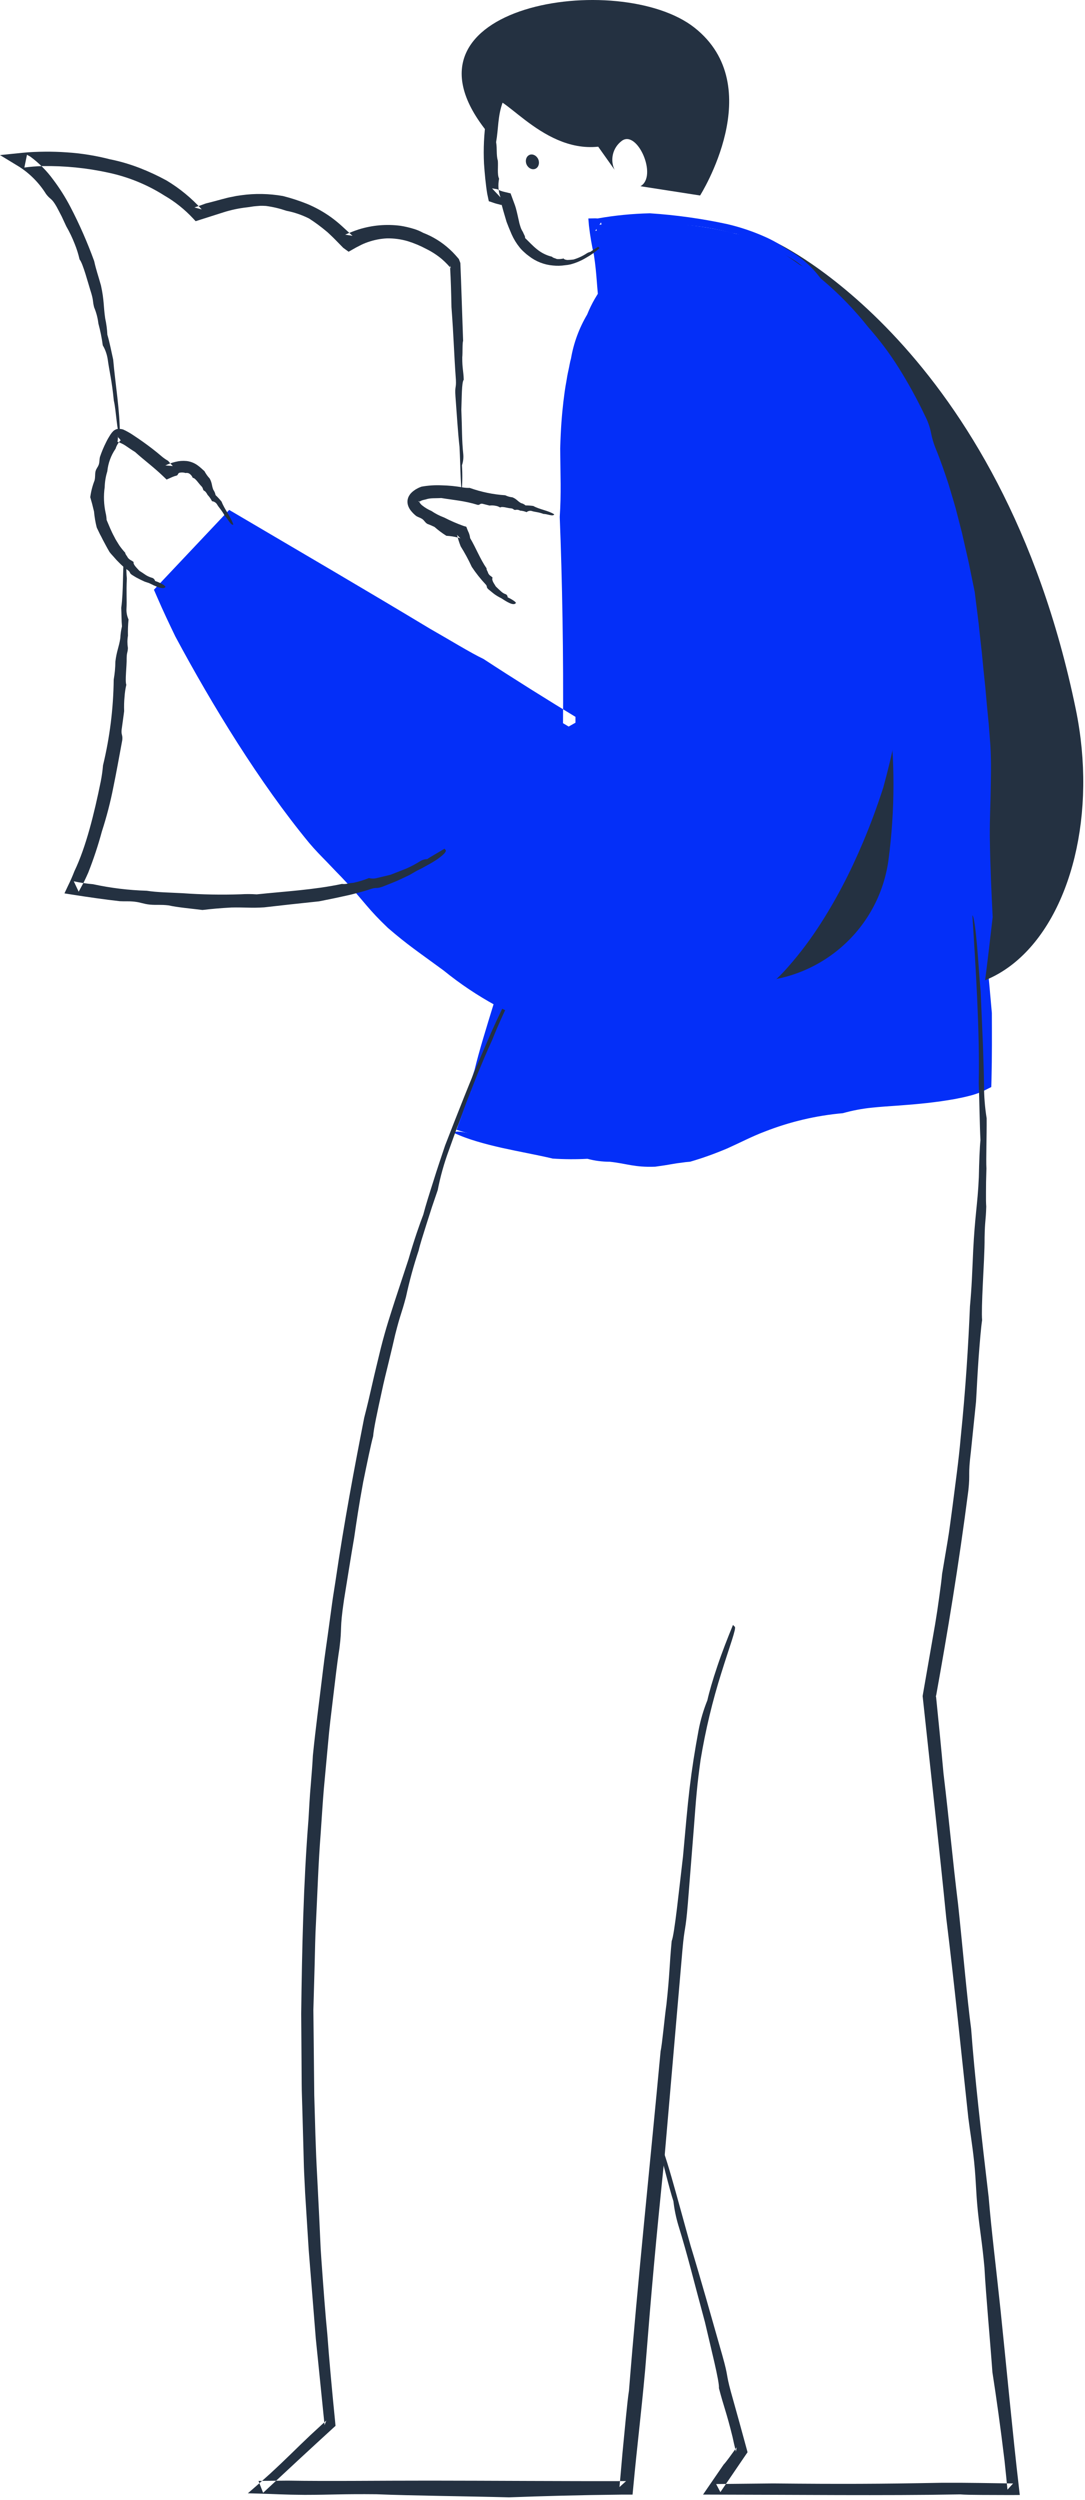 <?xml version="1.0" encoding="UTF-8" standalone="no"?>
<svg xmlns="http://www.w3.org/2000/svg" xmlns:xlink="http://www.w3.org/1999/xlink" xmlns:serif="http://www.serif.com/" width="100%" height="100%" viewBox="0 0 294 677" version="1.1" xml:space="preserve" style="fill-rule:evenodd;clip-rule:evenodd;stroke-linejoin:round;stroke-miterlimit:2;">
    <g transform="matrix(1,0,0,1,-483.248,-164.955)">
        <path d="M606.94,470.9C606.94,470.9 651.57,485.9 682.69,471.57C696.13,465.49 710.58,461.93 725.31,461.06C735.28,460.4 744.91,459.29 748.63,457.37C748.63,457.37 750.39,411.31 741.71,409.3C733.02,407.29 625.21,423.13 625.21,423.13L606.94,470.9Z" style="fill:rgb(4,47,248);fill-rule:nonzero;"></path>
    </g>
    <g transform="matrix(1,0,0,1,-483.248,-164.955)">
        <path d="M607.84,470.47C605.82,471.37 609.62,461.65 611.85,454.67C613.03,449.71 615.07,443.16 617.03,436.78C618.22,433 618.67,434.15 619.77,431.04C620.83,427.71 621.81,424.88 622.77,422.19L623.26,420.8L624.82,420.53C630.01,419.65 634.86,418.93 642.05,417.54C651.17,416.66 660.23,415.29 669.2,413.42C675.6,412.47 678.89,412.66 685.3,411.74C690.07,410.89 694.79,409.79 699.45,408.44C704.89,408.38 711.96,407.8 716.56,408.11C720.79,407.83 722.22,407.15 725.7,406.81C729.28,406.55 730.2,407.14 733.81,406.97C735.4,406.87 736.55,406.67 737.69,406.52C738.26,406.44 738.78,406.33 739.41,406.29L739.409,406.289C740.119,406.199 740.849,406.189 741.569,406.249L742.249,406.339C742.559,406.409 742.879,406.509 743.179,406.619C743.739,406.849 744.269,407.169 744.749,407.559C745.499,408.189 746.149,408.949 746.659,409.799C747.459,411.169 748.089,412.649 748.539,414.179C749.339,416.979 749.939,419.849 750.319,422.739C751.119,428.419 751.529,434.049 752.009,439.289C752.029,444.799 752.069,450.839 751.909,457.359L751.859,459.329L750.069,460.229C748.749,460.869 747.369,461.369 745.939,461.719C744.629,462.059 743.349,462.329 742.069,462.569C739.509,463.039 736.959,463.379 734.409,463.669C731.859,463.949 729.309,464.169 726.769,464.349C725.529,464.436 724.292,464.522 723.059,464.609C721.839,464.709 720.639,464.799 719.439,464.929C716.799,465.199 714.189,465.699 711.629,466.419L711.628,466.419C704.358,467.059 697.228,468.749 690.448,471.409C686.978,472.719 683.918,474.349 680.338,475.949C677.048,477.349 673.688,478.559 670.258,479.559C669.408,479.619 668.628,479.709 667.878,479.829C667.128,479.909 666.398,480.019 665.668,480.149C664.198,480.419 662.678,480.649 660.788,480.909C655.088,481.119 653.168,480.069 648.488,479.569C646.438,479.569 644.398,479.309 642.428,478.769C639.288,478.939 636.138,478.919 633.008,478.709C628.858,477.719 624.058,476.879 619.348,475.829C616.988,475.299 614.658,474.719 612.458,474.059C611.348,473.729 610.288,473.379 609.258,472.999C608.738,472.809 608.238,472.619 607.758,472.409C607.511,472.302 607.268,472.199 607.028,472.099L606.668,471.939L606.488,471.849L606.438,471.819C606.318,471.779 606.218,471.729 606.118,471.659C605.898,471.519 605.718,471.329 605.588,471.109C605.658,471.139 605.758,471.219 605.928,471.319L605.928,471.318C606.098,471.428 606.308,471.508 606.518,471.528C606.628,471.468 606.758,471.438 606.888,471.418C607.258,471.378 607.638,471.388 608.008,471.438C608.898,471.538 610.078,471.788 611.348,472.078L611.348,472.077C613.758,472.707 616.218,473.167 618.708,473.457C625.848,475.217 629.178,475.097 633.738,475.797C635.558,476.017 637.408,475.747 639.078,474.987C641.938,475.257 645.568,475.627 647.078,475.307C650.268,475.557 652.088,475.317 653.098,474.897C655.488,474.747 655.198,475.287 658.018,474.937C660.008,474.557 662.808,474.287 665.278,473.767C666.398,473.557 667.508,473.277 668.588,472.927L668.588,472.926C669.318,472.736 669.998,472.396 670.578,471.916C672.498,471.746 674.388,471.306 676.188,470.596L676.187,470.596C677.377,470.166 678.527,469.646 679.627,469.026C680.107,468.756 680.567,468.486 680.997,468.236C681.457,467.936 681.907,467.656 682.357,467.386C684.91,466.286 687.504,465.286 690.137,464.386C694.167,463.146 693.007,462.346 695.937,461.306C703.927,459.266 712.077,457.846 720.287,457.046C721.247,456.946 722.217,456.866 723.177,456.806C724.117,456.739 725.057,456.676 725.997,456.616L731.487,456.226C735.127,455.926 738.807,455.606 742.357,455.066C743.787,454.726 745.187,454.256 746.527,453.646L744.487,456.836C744.687,451.596 744.617,446.356 744.297,441.126C744.187,437.946 744.167,434.146 743.987,430.576C743.897,427.506 743.507,424.446 742.817,421.456C742.737,419.596 742.477,417.756 742.027,415.956C741.807,415.066 741.507,414.206 741.127,413.386C740.977,413.066 740.797,412.756 740.587,412.476C740.527,412.386 740.457,412.306 740.377,412.236C740.357,412.226 740.327,412.186 740.327,412.186L740.317,412.186L740.357,412.116C740.407,412.026 740.457,411.916 740.487,411.876L740.487,411.875C740.537,411.765 740.587,411.665 740.627,411.555C740.637,411.525 740.647,411.495 740.657,411.465C740.777,410.965 740.357,412.665 740.417,412.225C740.267,412.215 740.117,412.205 739.977,412.185C739.527,412.165 738.967,412.165 738.457,412.165C737.317,412.205 736.177,412.265 734.987,412.375C732.627,412.565 730.217,412.865 727.887,413.165C722.487,413.235 716.617,414.295 709.827,415.065C700.787,416.085 689.147,417.085 680.687,418.555C677.787,418.865 674.107,419.465 672.647,419.265C658.957,421.975 643.837,423.285 629.477,425.415C628.857,425.115 626.817,425.345 625.137,425.445L627.377,423.635L627.376,423.635C627.146,424.115 626.886,424.595 626.596,425.045C624.886,428.735 625.296,429.515 624.116,432.445C622.636,432.955 620.466,438.065 618.456,442.005C616.036,448.515 614.316,452.045 613.076,456.805C612.566,458.185 611.836,459.465 610.896,460.595C610.556,462.295 608.536,466.725 607.296,469.915L607.84,470.47Z" style="fill:rgb(4,47,248);"></path>
    </g>
    <g transform="matrix(1,0,0,1,-483.248,-164.955)">
        <path d="M682.35,605.5C682.85,605.84 680.92,610.9 678.75,617.88L678.749,617.88C676.299,625.61 674.409,633.51 673.089,641.51C672.709,644.27 672.319,647.23 672.039,650.32C671.739,653.4 671.519,656.65 671.259,659.98C670.729,666.62 670.179,673.57 669.639,680.39C668.979,688.44 668.769,686.24 668.169,693C666.379,713.6 665.379,725.25 663.339,748.87C660.909,772.53 659.829,784.54 658.069,806.7C656.879,819.74 655.959,826.52 654.779,839.18L654.649,840.52L651.729,840.52C639.669,840.65 630.059,840.93 621.189,841.26C609.769,840.95 594.799,840.82 585.229,840.42C576.279,840.32 573.129,840.58 565.789,840.59C560.119,840.55 557.689,840.36 553.629,840.25L550.409,840.16L552.784,838.1C553.794,837.21 554.944,836.2 556.344,834.94C561.204,830.47 563.414,828.14 567.354,824.42C568.744,823.14 570.154,821.84 571.664,820.45L571.194,821.7C570.684,816.66 570.154,811.46 569.624,806.19C569.351,803.55 569.081,800.897 568.814,798.23C568.601,795.557 568.387,792.88 568.174,790.2C567.744,784.84 567.314,779.5 566.894,774.24C566.564,768.97 566.234,763.8 565.924,758.8C565.837,756.973 565.747,755.12 565.654,753.24C565.564,751.35 565.544,749.44 565.484,747.5C565.374,743.62 565.264,739.64 565.154,735.57C565.104,733.53 565.004,731.48 564.994,729.4C564.981,727.32 564.967,725.227 564.954,723.12C564.921,718.9 564.891,714.623 564.864,710.29C565.074,692.99 565.464,674.99 566.834,657.7C567.014,654.8 567.164,651.44 567.454,648.33C567.714,645.21 567.934,642.34 568.024,640.4C568.774,632.89 569.834,625.07 570.784,617.12C571.254,613.14 571.884,609.16 572.414,605.16C572.687,603.16 572.961,601.16 573.234,599.16C573.504,597.16 573.844,595.18 574.144,593.2C576.464,577.33 579.364,562 581.934,548.89C582.784,545.6 583.444,542.77 584.104,539.83C584.764,536.88 585.524,533.84 586.424,530.08C587.844,524.46 589.104,520.79 590.204,517.32C591.344,513.85 592.414,510.6 593.944,505.97C595.464,500.7 597.034,496.26 597.944,493.89C598.614,491.29 599.624,488.15 600.664,484.88C601.674,481.6 602.834,478.22 603.854,475.16C607.064,466.91 610.754,457.36 614.824,448.08L614.823,448.08C618.533,439.31 622.813,430.79 627.643,422.58C627.793,423.03 625.613,427.08 623.203,432.05C620.783,437 618.083,442.82 616.663,446.47C615.023,450 613.783,453.12 612.613,455.87C611.513,458.65 610.553,461.1 609.663,463.38C607.973,467.97 606.503,471.88 604.863,476.5C603.573,480 602.563,483.6 601.853,487.26C601.353,488.72 600.823,490.27 600.293,491.83C599.783,493.4 599.283,494.97 598.813,496.46C597.873,499.43 597.033,502.06 596.683,503.63C595.313,507.73 594.173,511.92 593.263,516.15C591.933,521.16 591.843,520.44 590.343,526.35C589.863,528.48 589.253,531.02 588.603,533.7C587.953,536.37 587.243,539.18 586.683,541.86C585.513,547.21 584.483,551.96 584.363,553.88C583.723,556.23 582.713,561.16 581.653,566.34C580.493,572.62 579.833,577.15 579.223,581.34C578.253,586.94 577.383,592.58 576.463,598.2C575.203,606.76 576.013,605.11 575.223,611.36C574.513,615.84 574.063,620.25 573.523,624.56C573.003,628.87 572.473,633.09 572.123,637.26C571.736,641.427 571.356,645.53 570.983,649.57C570.653,653.62 570.413,657.63 570.133,661.61C569.513,669.56 569.273,677.41 568.883,685.3C568.653,689.24 568.613,693.2 568.503,697.18C568.39,701.16 568.276,705.18 568.163,709.24C568.253,718 568.333,725.28 568.403,732.37C568.623,739.45 568.743,746.35 569.193,754.34C569.363,757.73 569.543,761.47 569.743,765.32C569.823,767.24 569.923,769.2 570.013,771.16C570.083,773.11 570.193,775.07 570.343,777C570.893,784.71 571.433,792 571.943,797.07C572.443,803.98 573.203,812.21 574.083,821.02L574.163,821.9L573.523,822.48C567.373,828.1 560.893,834.11 554.543,840.03L553.293,836.81C555.963,836.78 558.623,836.76 561.253,836.73C572.743,836.93 585.363,836.72 599.883,836.73C616.153,836.74 636.303,836.91 652.893,836.86L651.113,838.47C651.403,835.14 651.663,832.14 651.913,829.31C652.523,823.17 653.203,815.3 653.683,812.33C656.013,782.91 659.413,751.01 662.253,720.38C662.663,718.75 663.333,711.17 663.823,707.85C664.783,699.01 664.583,697.6 665.253,690.6C666.023,688.78 667.223,676.86 668.313,667.75C669.003,660.2 669.483,654.46 670.113,649.16C670.753,643.87 671.503,639.07 672.553,633.44C673.083,630.69 673.873,628 674.923,625.41C675.373,623.35 676.353,619.92 677.623,616.18C678.883,612.43 680.463,608.38 681.863,605L682.35,605.5Z" style="fill:rgb(36,49,65);"></path>
    </g>
    <g transform="matrix(1,0,0,1,-483.248,-164.955)">
        <path d="M693.5,230.63C693.5,230.63 754.49,258.63 774.75,357.01C786.38,413.5 746.52,467.64 693.49,403.38" style="fill:rgb(36,49,65);fill-rule:nonzero;"></path>
    </g>
    <g transform="matrix(1,0,0,1,-483.248,-164.955)">
        <path d="M700.85,293.08C698.38,293.08 695.92,293.33 693.5,293.82L693.5,403.39C715.2,429.68 734.7,436.14 749.36,430.73C755.06,415.59 757.93,399.54 757.81,383.37C757.8,333.49 732.3,293.05 700.83,293.05L700.85,293.08Z" style="fill:rgb(36,49,65);fill-rule:nonzero;"></path>
    </g>
    <g transform="matrix(1,0,0,1,-483.248,-164.955)">
        <path d="M698.62,235.76C679.7,221.4 644.62,225.93 644.62,225.93L649.4,247.38L668.47,429.27C726.37,435.4 746.72,431.55 746.72,431.55C757.8,287.73 717.51,250.1 698.6,235.74L698.62,235.76Z" style="fill:rgb(4,47,248);fill-rule:nonzero;"></path>
    </g>
    <g transform="matrix(1,0,0,1,-483.248,-164.955)">
        <path d="M698.02,236.55C698.75,235.7 702.2,237.56 706.31,240.92C710.8,244.72 714.89,248.97 718.54,253.59C721.54,256.97 724.26,260.59 726.67,264.41C729.31,268.61 731.71,272.97 733.85,277.46C734.62,278.93 735.19,280.5 735.52,282.14L735.52,282.139C735.78,283.529 736.18,284.899 736.71,286.229C738.14,289.689 739.19,292.849 740.2,295.849C740.65,297.359 741.09,298.839 741.53,300.299C741.743,301.026 741.957,301.756 742.17,302.489C742.357,303.222 742.547,303.959 742.74,304.699C743.12,306.179 743.5,307.679 743.9,309.219C744.25,310.769 744.62,312.369 745,314.039C745.39,315.709 745.79,317.459 746.15,319.319C746.53,321.169 746.93,323.139 747.36,325.229C747.87,329.489 748.41,333.209 748.73,336.669C748.92,338.389 749.1,340.049 749.29,341.659C749.44,343.269 749.59,344.849 749.75,346.419C749.91,347.979 750.07,349.539 750.24,351.129C750.38,352.709 750.52,354.309 750.67,355.969C750.83,357.619 750.99,359.329 751.17,361.129C751.31,362.919 751.45,364.799 751.61,366.789C751.88,371.699 751.75,375.389 751.69,379.079C751.65,382.769 751.43,386.449 751.45,391.359C751.58,399.999 751.91,406.919 752.23,413.319C751.59,418.969 750.78,425.829 750.02,431.719L749.66,434.499L747.25,434.789C746.38,434.889 745.75,434.919 745.05,434.959C744.37,434.989 743.72,434.999 743.09,435.019C741.83,435.019 740.65,435.019 739.58,434.959C737.95,435.019 736.59,435.089 735.39,435.159C734.18,435.239 733.13,435.319 732.11,435.399C730.07,435.569 728.18,435.729 725.53,435.739C720.08,435.639 718.79,434.949 713.38,434.719C708.64,434.559 706.33,434.919 702.43,434.859C691.58,434.319 679.56,433.229 668.01,432.179L665.56,431.949L665.25,429.419C664.65,424.389 664.02,419.459 663.34,414.759C661.51,394.059 658.13,367.709 655.76,343.129C655.21,339.029 654.74,333.599 654.1,330.889C652.9,308.929 650.56,287.059 647.1,265.339C647.02,260.479 646.42,257.109 645.78,251.639C645.67,250.089 645.61,248.729 645.59,247.549L645.65,247.959C644.91,242.649 645.04,239.659 644.19,234.059C643.59,231.409 643.14,228.739 642.83,226.049L642.67,224.119L644.19,224.089L644.19,224.088C644.52,224.078 644.85,224.088 645.18,224.118L645.18,224.117C649.85,223.287 654.58,222.827 659.33,222.717L659.329,222.716C666.389,223.176 673.409,224.156 680.319,225.646C683.859,226.476 687.329,227.646 690.649,229.136L690.649,229.135C693.709,230.495 696.559,232.315 699.089,234.515C698.769,234.745 697.889,234.415 696.689,233.775C696.059,233.485 695.359,233.105 694.589,232.705C693.789,232.335 692.969,231.865 692.059,231.485C690.209,230.635 688.319,229.885 686.389,229.255C684.729,228.705 683.039,228.295 681.319,228.015C677.119,226.855 672.829,226.145 668.489,225.875C665.009,225.645 662.039,225.615 658.549,225.515L658.548,225.514C655.848,225.454 653.168,225.974 650.678,227.034C648.718,227.124 646.478,227.244 644.538,227.454L646.118,225.184L646.118,225.183C646.488,227.143 646.988,229.083 647.608,230.983C648.498,235.823 649.288,238.503 650.008,239.953C650.808,243.273 650.338,243.233 651.138,246.573L651.148,246.633L651.168,246.803C651.198,247.033 651.238,247.333 651.278,247.673C652.338,253.843 653.078,265.003 654.388,267.603C654.408,270.643 654.618,273.683 655.008,276.703C655.528,281.233 656.128,284.463 656.758,287.443C657.145,291.496 657.531,295.553 657.918,299.613C658.408,305.783 659.398,304.423 660.008,308.893C661.928,334.823 664.738,355.653 666.458,378.873C668.148,391.293 668.618,399.593 670.238,410.913C670.818,416.163 671.338,422.573 671.878,428.473L668.478,425.063C673.438,425.603 678.038,426.113 681.358,426.143C692.258,427.933 708.048,428.783 722.288,428.463C726.028,428.653 729.788,428.663 733.538,428.483C735.498,428.39 737.501,428.256 739.548,428.083C740.558,427.973 741.608,427.893 742.628,427.763C743.135,427.696 743.648,427.63 744.168,427.563C744.658,427.493 745.228,427.403 745.588,427.343L742.478,430.803C742.548,429.713 742.618,428.543 742.698,427.363C742.948,423.943 743.208,420.283 743.488,416.523C743.708,412.753 743.938,408.873 744.168,405.033C744.288,401.173 744.418,397.353 744.538,393.683C744.568,390.013 744.538,386.503 744.478,383.283C744.528,378.913 744.288,373.323 744.648,371.183C743.878,360.743 743.188,349.893 742.028,338.983C740.948,328.083 739.138,317.263 736.588,306.613C736.588,305.263 736.418,303.923 736.058,302.623C735.658,300.883 735.208,299.013 735.058,297.823C734.518,295.693 733.838,293.603 732.998,291.573C732.348,290.053 731.678,288.723 730.878,286.403C731.248,285.553 730.618,283.193 729.718,280.223C729.218,278.753 728.608,277.163 727.998,275.543C727.368,273.933 726.648,272.343 726.048,270.823C723.498,266.113 721.468,262.563 719.368,259.463C717.318,256.343 714.948,253.453 712.298,250.833L712.298,250.832C710.928,249.392 709.788,247.752 708.938,245.952C707.758,245.022 705.988,243.252 703.918,241.392C701.858,239.512 699.528,237.522 697.458,235.972L698.02,236.55Z" style="fill:rgb(4,47,248);"></path>
    </g>
    <g transform="matrix(1,0,0,1,-483.248,-164.955)">
        <path d="M666.88,282.03L666.88,282.029C662.23,282.039 657.63,282.909 653.31,284.609L668.48,429.269C673.7,429.819 678.51,430.269 682.96,430.639C703.11,432.389 721.12,418.079 723.97,398.049L723.969,398.049C724.889,391.179 725.349,384.269 725.349,377.339C725.339,324.679 699.159,281.989 666.849,281.989L666.88,282.03Z" style="fill:rgb(36,49,65);fill-rule:nonzero;"></path>
    </g>
    <g transform="matrix(1,0,0,1,-483.248,-164.955)">
        <path d="M645.71,232.16L645.709,232.159C644.609,233.139 643.399,234.009 642.109,234.729C640.779,235.539 639.329,236.159 637.819,236.559C637.319,236.669 636.819,236.749 636.309,236.789C635.239,236.949 634.159,236.969 633.079,236.859C630.699,236.659 628.439,235.769 626.559,234.299L626.559,234.298C626.119,233.988 625.699,233.638 625.309,233.268C624.849,232.858 624.419,232.428 624.039,231.948C623.169,230.868 622.449,229.688 621.889,228.428C621.609,227.778 621.359,227.178 621.119,226.598C620.909,226.058 620.709,225.548 620.509,225.038C620.139,223.728 619.599,222.038 619.329,220.938C619.249,220.708 619.189,220.518 619.139,220.358L619.319,220.528C618.709,220.368 618.309,220.268 617.669,220.098C616.839,219.858 616.629,219.728 615.839,219.498L615.699,219.448L615.669,219.308L615.649,219.218C615.489,218.488 615.399,218.048 615.269,217.438C614.849,214.878 614.579,211.888 614.399,209.288L614.399,209.287C614.199,205.277 614.389,201.267 614.959,197.297C615.029,196.607 615.219,195.717 615.279,195.257C616.039,191.647 617.279,188.167 618.959,184.887C619.419,184.207 619.649,183.677 620.199,182.937C620.789,182.127 621.449,181.367 622.159,180.647C622.499,180.267 622.859,179.917 623.239,179.587C623.769,179.017 624.339,178.487 624.949,177.997C625.339,177.647 625.849,177.377 626.329,177.037L626.329,177.036C626.809,176.686 627.329,176.376 627.859,176.106L627.859,176.105C628.839,175.555 629.869,175.085 630.929,174.695L630.929,174.694C630.569,174.904 630.199,175.084 629.809,175.234L628.879,175.644C628.619,175.784 628.379,175.934 628.139,176.104C627.729,176.314 627.379,176.514 627.079,176.694C626.779,176.894 626.539,177.084 626.309,177.264C625.859,177.624 625.459,177.914 625.029,178.294C624.659,178.604 624.429,179.044 624.379,179.524C623.879,179.964 623.459,180.464 623.099,181.024L623.099,181.023C622.699,181.343 622.429,181.813 622.359,182.323C622.039,182.803 621.869,182.583 621.569,183.223C621.199,184.163 620.199,185.623 620.549,186.293C620.209,186.633 619.969,187.053 619.819,187.513C619.619,188.073 619.559,188.673 619.619,189.263C619.379,189.833 619.219,190.453 619.019,191.053C618.659,191.943 619.499,192.003 619.449,192.703C618.089,196.463 618.329,199.823 617.679,203.433C617.999,205.413 617.669,206.723 618.149,208.523C618.279,210.043 617.929,212.243 618.489,213.343C618.139,215.033 618.269,216.803 618.879,218.423L616.579,215.973C617.049,216.043 617.519,216.123 617.989,216.193C618.629,216.553 619.319,216.803 620.049,216.953L621.599,217.323L622.229,219.043C622.479,219.743 622.789,220.473 623.019,221.283C623.329,222.383 623.589,223.663 623.879,224.923L623.979,225.393L624.089,225.773C624.159,226.023 624.239,226.273 624.319,226.513C624.479,226.963 624.689,227.393 624.949,227.793C625.149,228.363 625.619,228.963 625.519,229.403C626.579,230.413 627.539,231.493 628.729,232.443L628.729,232.442C629.929,233.432 631.349,234.132 632.859,234.492C632.989,234.782 633.779,234.902 634.129,235.102C634.739,235.152 635.369,235.102 635.969,234.952C636.099,235.192 636.509,235.332 637.019,235.362C637.569,235.342 638.119,235.302 638.659,235.232L638.659,235.231C639.939,234.851 641.159,234.281 642.279,233.541C642.559,233.361 642.879,233.241 643.209,233.171C643.599,232.861 644.629,232.271 645.329,231.771L645.71,232.16Z" style="fill:rgb(36,49,65);"></path>
    </g>
    <g transform="matrix(0.922,-0.388,0.388,0.922,-515.083,94.806)">
        <path d="M627.3,206.66C626.351,206.66 625.57,207.581 625.57,208.7C625.57,209.819 626.351,210.74 627.3,210.74C628.251,210.74 629.034,209.817 629.034,208.695C629.034,207.573 628.251,206.65 627.3,206.65L627.3,206.66Z" style="fill:rgb(36,49,65);fill-rule:nonzero;"></path>
    </g>
    <g transform="matrix(1,0,0,1,-483.248,-164.955)">
        <path d="M618.92,186.01C618.92,186.01 613.95,195.29 615.75,192.35C618.45,187.95 629.4,206.36 645.34,204.68L649.78,210.94L649.78,210.939C648.48,208.209 649.29,204.949 651.7,203.129C655.89,199.909 661.56,212.679 656.79,215.389L672.95,217.899C672.95,217.899 691.67,188.369 671.41,172.429C651.15,156.489 587.87,166.159 615,200.359" style="fill:rgb(36,49,65);fill-rule:nonzero;"></path>
    </g>
    <g transform="matrix(1,0,0,1,-483.248,-164.955)">
        <path d="M706.07,242.95C695.8,228.6 674.53,226.79 659.03,235.23C648.44,240.99 639.18,252.46 639.18,274.94L639.18,362.81L546.19,307.52L529.15,325.53C529.15,325.53 577.85,439.63 652.79,443.04C722.17,446.19 750.88,305.6 706.03,242.91L706.07,242.95Z" style="fill:rgb(4,47,248);fill-rule:nonzero;"></path>
    </g>
    <g transform="matrix(1,0,0,1,-483.248,-164.955)">
        <path d="M705.26,243.53C706.2,242.96 709.81,246.83 713.33,253.03L713.33,253.029C717.16,259.929 720.26,267.209 722.57,274.759C724.61,280.439 726.22,286.279 727.41,292.209L727.41,292.208C728.7,298.728 729.62,305.318 730.15,311.948C730.39,314.158 730.4,316.388 730.15,318.598C729.9,320.478 729.79,322.388 729.83,324.288C729.96,333.008 729.43,341.728 728.25,350.368C727,359.768 725.11,369.068 722.59,378.218C720.81,383.748 719,388.518 717.17,392.878C715.33,397.228 713.49,401.168 711.48,404.978C709.45,408.858 707.22,412.648 704.81,416.308C702.05,420.498 698.96,424.468 695.57,428.168C694.4,429.418 693.18,430.488 692.06,431.538C690.87,432.518 689.79,433.488 688.65,434.318C687.52,435.158 686.43,435.958 685.31,436.668C684.21,437.408 683.08,438.058 681.94,438.708L681.939,438.708C676.869,441.558 671.409,443.648 665.729,444.918C664.219,445.208 662.759,445.578 661.299,445.748C660.569,445.848 659.849,445.968 659.139,446.048C658.419,446.108 657.712,446.168 657.019,446.228C656.666,446.255 656.316,446.281 655.969,446.308C655.622,446.315 655.276,446.321 654.929,446.328C654.242,446.341 653.562,446.358 652.889,446.378C651.559,446.368 650.289,446.278 649.019,446.238C647.752,446.185 646.509,446.135 645.289,446.088C644.076,445.941 642.886,445.798 641.719,445.658C640.539,445.518 639.379,445.381 638.239,445.248C637.099,445.068 635.999,444.818 634.889,444.608C633.519,444.138 632.079,443.708 630.639,443.188C629.219,442.608 627.769,442.008 626.299,441.408C625.559,441.098 624.819,440.818 624.089,440.488C623.369,440.135 622.649,439.778 621.929,439.418C620.489,438.698 619.039,438.008 617.639,437.278L617.638,437.278C612.628,434.548 607.878,431.368 603.448,427.768C596.378,422.578 593.768,420.908 588.328,416.218C582.978,411.118 582.178,409.418 577.218,404.028C576.128,402.848 575.158,401.838 574.258,400.928C573.368,399.998 572.578,399.168 571.798,398.358C570.228,396.748 568.738,395.258 567.038,393.248C553.588,376.938 540.798,356.038 530.758,337.318C529.128,333.938 527.478,330.488 525.838,326.688L524.958,324.668L526.478,323.048C531.838,317.368 537.548,311.308 543.498,305.018L545.348,303.048L547.688,304.418C564.458,314.288 582.598,324.878 599.808,335.248C604.628,337.978 610.878,341.818 614.258,343.408C622.548,348.828 631.468,354.418 640.528,359.908L635.798,362.588C635.968,342.288 635.588,321.768 634.918,304.958C635.348,298.458 635.098,293.848 635.043,286.458C635.193,280.898 635.503,277.248 635.913,273.688C636.133,271.878 636.353,270.138 636.713,268.248C636.863,267.298 637.023,266.328 637.263,265.288C637.503,264.248 637.653,263.138 637.983,261.968C638.703,257.788 640.193,253.778 642.353,250.128C643.523,247.198 645.113,244.448 647.073,241.968L647.072,241.968C649.222,239.248 651.732,236.838 654.542,234.798C658.612,232.348 663.032,230.538 667.652,229.408C672.542,228.198 677.602,227.818 682.612,228.288L682.612,228.287C687.602,228.727 692.452,230.197 696.842,232.627C700.842,234.867 704.232,238.067 706.712,241.937C706.302,242.037 705.352,241.237 704.082,239.917C703.392,239.297 702.572,238.607 701.702,237.817C701.252,237.427 700.742,237.097 700.242,236.707C699.722,236.337 699.232,235.907 698.662,235.567L698.662,235.566C697.512,234.816 696.322,234.146 695.092,233.556C694.462,233.256 693.842,232.946 693.212,232.676C692.562,232.436 691.922,232.206 691.292,231.986C690.972,231.873 690.659,231.763 690.352,231.656C690.032,231.576 689.719,231.496 689.412,231.416C688.792,231.266 688.192,231.116 687.612,230.976C686.442,230.736 685.362,230.646 684.432,230.536C678.662,229.606 672.752,230.046 667.182,231.816C665.062,232.466 663.012,233.296 661.022,234.266L661.022,234.265C659.032,235.225 657.122,236.335 655.302,237.575L655.302,237.574C654.242,238.334 653.262,239.194 652.362,240.134C651.732,240.764 651.172,241.464 650.682,242.214C650.292,242.764 649.952,243.354 649.672,243.964C649.392,244.524 649.102,245.044 648.832,245.684C645.272,250.044 642.702,256.914 642.432,259.904C641.762,262.364 641.332,264.884 641.142,267.434C641.022,268.904 641.062,270.384 641.262,271.854C641.242,273.054 641.192,273.914 641.142,274.634C641.102,275.364 641.042,275.934 640.992,276.524C640.832,278.324 640.792,280.144 640.872,281.954C641.282,290.354 640.852,305.394 641.882,309.054C641.582,311.394 641.552,316.234 641.552,321.314C641.592,327.454 641.862,331.854 642.172,335.924C642.132,341.397 642.092,346.877 642.052,352.364C641.922,359.094 642.642,359.284 642.992,362.364L643.772,369.244L636.492,366.054C635.872,365.784 635.082,365.384 634.072,364.814C604.422,346.274 579.812,332.354 553.282,315.754C549.842,313.814 546.702,312.004 543.772,310.284L548.422,309.634C542.432,316.044 537.182,321.484 531.452,327.714L532.192,323.544C533.142,325.634 534.262,327.924 535.462,330.234C538.292,336.024 541.792,342.954 545.362,349.384C548.412,354.984 551.782,360.404 555.452,365.634L555.452,365.633C559.782,373.053 564.672,380.153 570.062,386.853L570.061,386.853C576.071,394.403 582.671,401.463 589.811,407.973C598.301,416.493 608.081,423.643 618.781,429.153C627.301,433.733 636.531,436.843 646.091,438.343C647.324,438.463 648.554,438.583 649.781,438.703C651.001,438.793 652.251,439.003 653.431,438.973C654.024,438.98 654.618,438.99 655.211,439.003C655.801,438.993 656.381,438.943 656.971,438.923C658.141,438.893 659.291,438.743 660.441,438.603C664.751,438.043 668.961,436.793 672.881,434.903C675.531,433.733 678.081,432.323 680.481,430.693C681.061,430.293 681.631,429.923 682.161,429.563C682.681,429.173 683.181,428.813 683.641,428.483C684.581,427.843 685.331,427.243 685.921,426.873C695.871,417.773 703.661,405.483 709.511,392.203C715.321,378.763 719.331,364.623 721.441,350.143L721.44,350.142C722,348.432 722.39,346.672 722.6,344.892C722.98,342.522 723.29,339.952 723.61,338.392C723.96,335.452 724.12,332.502 724.07,329.552C724.01,327.332 723.93,325.342 723.95,322.022C724.55,321.132 724.89,317.842 724.97,313.672C725.04,309.502 724.81,304.462 724.53,300.102C723.79,294.212 722.77,288.382 721.45,282.602C720.33,277.702 718.77,272.912 716.79,268.292C715.94,265.882 715.44,264.412 715.165,263.302C714.895,262.182 714.775,261.472 714.615,260.642C714.125,259.762 713.545,258.552 712.825,257.162C712.145,255.752 711.315,254.172 710.455,252.512L710.455,252.511C708.685,249.171 706.715,245.951 704.555,242.851L705.26,243.53Z" style="fill:rgb(4,47,248);"></path>
    </g>
    <g transform="matrix(1,0,0,1,-483.248,-164.955)">
        <path d="M528.1,323.84C527.85,324.35 527.16,324.29 526.29,324.02L526.29,324.019C525.82,323.859 525.36,323.679 524.915,323.479C524.445,323.249 523.985,323.009 523.535,322.819C523.185,322.719 522.825,322.599 522.455,322.469C522.095,322.309 521.725,322.129 521.345,321.949C520.965,321.749 520.585,321.559 520.195,321.359C519.815,321.149 519.445,320.899 519.075,320.679C518.205,320.119 518.675,319.979 518.005,319.459C517.075,318.799 516.215,318.059 515.435,317.239C515.025,316.839 514.635,316.429 514.275,315.999C513.885,315.529 513.395,315.069 512.935,314.459C512.145,313.139 511.645,312.109 511.105,311.129C510.855,310.619 510.605,310.129 510.315,309.599C510.055,309.059 509.785,308.479 509.465,307.829C509.095,306.399 508.855,304.949 508.725,303.489C508.545,302.729 508.365,302.049 508.215,301.419C508.035,300.799 507.875,300.199 507.705,299.609C507.905,298.059 508.295,296.539 508.865,295.079C509.115,293.979 508.945,293.539 509.125,292.629C509.375,291.699 509.755,291.559 510.045,290.669C510.255,289.869 510.165,289.419 510.315,288.749C510.775,287.369 511.335,286.019 511.995,284.719C512.335,284.009 512.735,283.329 513.155,282.669L513.555,282.119L513.855,281.799C513.905,281.739 513.945,281.699 514.015,281.629C514.135,281.529 514.265,281.449 514.405,281.369C514.535,281.289 514.685,281.229 514.825,281.179C514.955,281.149 515.085,281.119 515.225,281.109C515.425,281.079 515.635,281.089 515.845,281.119C515.995,281.129 516.135,281.149 516.285,281.189C516.405,281.209 516.545,281.239 516.645,281.279C517.605,281.719 518.525,282.239 519.405,282.839C520.265,283.399 521.125,283.989 521.995,284.609C523.725,285.839 525.465,287.169 527.065,288.549C527.595,288.999 528.185,289.409 528.795,289.749C529.195,290.219 529.615,290.689 530.075,291.169L528.055,291.009C528.925,290.579 529.835,290.249 530.785,290.029C531.765,289.779 532.775,289.699 533.785,289.799C534.845,289.919 535.865,290.309 536.735,290.929C537.105,291.189 537.465,291.479 537.805,291.789C538.092,292.049 538.375,292.306 538.655,292.559C539.035,293.269 539.505,293.939 540.065,294.539C540.765,295.789 540.585,296.479 541.055,297.599C541.355,298.029 541.565,298.519 541.665,299.039C542.245,299.589 542.785,300.179 543.295,300.809C544.055,302.859 545.875,305.029 546.475,307.029C545.785,307.339 544.945,305.339 544.185,304.699C543.285,303.039 542.595,302.489 542.005,301.459L542.005,301.458C541.695,301.028 541.225,300.748 540.695,300.688L540.695,300.687C540.385,300.067 539.985,299.497 539.505,298.987C539.115,298.247 538.775,297.907 538.465,297.807C538.085,297.307 538.345,297.227 537.865,296.677C537.095,295.947 536.155,294.327 535.475,294.367C535.315,293.947 535.045,293.587 534.695,293.327L534.695,293.326C534.365,293.056 533.935,292.966 533.535,293.056C533.085,292.916 532.615,292.876 532.155,292.936C531.345,292.996 531.635,293.516 531.125,293.746C530.725,293.836 530.335,293.966 529.965,294.126L528.395,294.826L527.455,293.926C524.845,291.426 522.325,289.596 519.845,287.356C518.955,286.816 518.255,286.316 517.585,285.866C516.935,285.396 516.235,285.026 515.495,284.756C515.345,284.686 515.215,284.636 515.135,284.606L515.075,284.576C515.035,284.546 515.055,284.656 515.125,284.326C515.165,284.096 515.185,283.866 515.185,283.626L515.184,283.626C515.214,283.476 515.214,283.326 515.174,283.176L515.084,282.856C515.084,282.916 515.104,282.976 515.114,283.036C515.144,283.146 515.194,283.266 515.254,283.366C515.384,283.606 515.554,283.626 515.794,283.996L515.964,284.216C515.984,284.246 515.964,284.226 515.964,284.226L515.944,284.226C515.934,284.226 515.924,284.226 515.904,284.236C515.784,284.346 515.674,284.476 515.574,284.596L515.574,284.595C515.114,285.145 514.774,285.785 514.564,286.475C513.314,288.295 512.544,290.405 512.324,292.605C511.884,294.005 511.654,295.455 511.614,296.915C511.284,299.225 511.374,301.585 511.874,303.865L511.874,303.864C512.024,304.484 512.114,305.114 512.134,305.754C512.784,307.284 513.404,308.864 514.244,310.384C514.604,311.164 515.114,311.874 515.564,312.634L515.564,312.633C516.054,313.343 516.604,314.023 517.194,314.663C517.124,314.973 517.734,315.593 517.884,315.983C518.544,316.763 518.884,316.633 519.464,317.183C519.244,317.763 520.274,318.723 521.024,319.543C521.784,320.003 522.334,320.413 522.864,320.753C523.404,321.073 523.994,321.313 524.604,321.483C524.934,321.633 525.184,321.933 525.284,322.293C526.094,322.553 526.874,322.923 527.604,323.373L528.1,323.84Z" style="fill:rgb(36,49,65);"></path>
    </g>
    <g transform="matrix(1,0,0,1,-483.248,-164.955)">
        <path d="M608.88,299.13C608.31,299 608.22,297.12 608.09,294.55C607.97,291.97 607.91,288.73 607.76,285.98C607.32,282.05 607.02,277.06 606.66,272.27C606.46,269.43 606.9,270.18 606.78,267.8C606.25,260.55 606.21,256.44 605.58,248.13C605.5,243.95 605.4,240.8 605.23,237.73L605.17,236.86L605.16,236.82L605.15,236.81C605.29,237.18 604.83,235.96 605.46,237.64L605.43,237.61L605.38,237.55L605.28,237.44L604.55,236.63L604.55,236.629C604.04,236.089 603.5,235.569 602.94,235.089C601.67,234.029 600.28,233.129 598.81,232.399C597.17,231.519 595.45,230.799 593.67,230.249C591.86,229.729 589.99,229.479 588.12,229.509L588.12,229.508C586.34,229.588 584.59,229.938 582.91,230.528C582.17,230.778 581.46,231.088 580.77,231.448C580.12,231.758 579.43,232.148 578.75,232.538L577.71,233.128L576.36,232.148L576.25,232.068C575.54,231.338 574.78,230.568 574.01,229.778C573.61,229.368 573.22,228.998 572.84,228.638C572.44,228.278 572.08,227.888 571.66,227.568C570.18,226.328 568.63,225.178 567.01,224.138C565.06,223.158 562.99,222.448 560.85,222.038L560.85,222.037C559.04,221.417 557.19,220.977 555.3,220.727C554.74,220.697 554.25,220.677 553.81,220.687C553.36,220.717 552.96,220.747 552.57,220.787C551.79,220.837 551.07,221.007 550.17,221.107C548.03,221.347 545.92,221.787 543.86,222.437C541.65,223.137 539.4,223.857 537.17,224.567L536.26,224.857L535.59,224.137C533.31,221.687 530.69,219.587 527.8,217.917L527.8,217.916C523.16,214.966 518.03,212.876 512.66,211.726C506.78,210.436 500.78,209.836 494.77,209.936C493.12,209.976 491.48,210.106 489.85,210.326L490.56,206.866C490.9,207.066 491.21,207.236 491.47,207.376L491.469,207.375C493.829,209.115 495.909,211.205 497.639,213.575L497.639,213.574C499.399,215.904 500.959,218.374 502.309,220.954C504.789,225.704 506.939,230.624 508.769,235.664C509.279,238.024 509.879,239.634 510.609,242.274C511.489,246.284 511.259,247.744 511.749,251.164L511.749,251.163C512.069,252.623 512.269,254.113 512.339,255.603C512.899,257.413 513.419,260.123 513.919,262.343C514.439,268.563 515.819,276.633 515.699,282.583C514.959,282.403 514.739,276.143 514.089,273.453C513.559,268.003 512.899,265.643 512.429,262.233C512.219,260.903 511.779,259.633 511.099,258.483L511.098,258.483C510.828,256.483 510.428,254.513 509.908,252.573C509.728,251.053 509.338,249.573 508.748,248.173C508.308,246.403 508.608,246.583 508.028,244.523C507.098,241.603 505.738,236.303 504.808,235.213C504.478,233.763 504.038,232.353 503.478,230.983L503.478,230.982C502.838,229.342 502.078,227.752 501.198,226.232L499.958,223.562C499.518,222.682 499.048,221.832 498.598,220.962C497.128,218.402 496.998,219.172 495.728,217.502C493.878,214.532 491.398,212.012 488.468,210.122L483.248,206.952L489.238,206.342C491.398,206.122 493.358,206.052 495.368,206.032C497.358,206.012 499.328,206.072 501.278,206.212C505.228,206.462 509.158,207.092 512.998,208.082L512.997,208.081C515.747,208.631 518.437,209.421 521.057,210.431C523.557,211.401 525.997,212.531 528.357,213.821C531.917,215.951 535.137,218.601 537.917,221.671L535.937,221.131C537.097,220.751 538.147,220.391 538.997,220.061C540.337,219.741 541.757,219.341 543.367,218.911C544.187,218.701 545.027,218.451 545.907,218.301C546.34,218.208 546.78,218.118 547.227,218.031C547.674,217.964 548.127,217.898 548.587,217.831C552.347,217.301 556.177,217.381 559.927,218.041C562.107,218.591 564.247,219.291 566.347,220.121C568.687,221.081 570.917,222.321 572.977,223.801C574.007,224.551 574.997,225.361 575.937,226.221C576.857,227.061 577.807,227.941 578.767,228.821L576.787,228.501C577.887,228.021 579.177,227.491 580.457,227.081C584.107,225.941 587.967,225.601 591.767,226.101C592.977,226.291 594.177,226.571 595.347,226.931C596.237,227.191 597.087,227.551 597.897,228.001L597.897,228C600.557,229.02 602.997,230.54 605.097,232.47C605.627,232.95 606.147,233.47 606.627,234.01L607.347,234.83L607.517,235.03L607.557,235.08L607.587,235.11C607.767,235.59 607.177,234.03 607.997,236.19L607.997,236.31L608.017,236.81C608.07,238.163 608.124,239.523 608.177,240.89C608.357,246.35 608.557,251.87 608.737,257.28C608.497,257.87 608.637,260.54 608.507,261.72C608.487,264.84 608.837,265.32 608.907,267.79C608.327,268.47 608.387,272.68 608.257,275.91C608.477,281.23 608.367,284.03 608.787,288.03C608.867,289.02 608.747,290.02 608.427,290.96C608.587,293.49 608.547,296.04 608.307,298.57L608.88,299.13Z" style="fill:rgb(36,49,65);"></path>
    </g>
    <g transform="matrix(1,0,0,1,-483.248,-164.955)">
        <path d="M604.01,395.15C604.3,395.64 603.25,396.57 601.71,397.67L601.71,397.669C600.85,398.239 599.96,398.779 599.05,399.259C598.57,399.519 598.1,399.789 597.63,400.049C597.15,400.289 596.68,400.519 596.22,400.749C595.59,401.119 594.92,401.509 594.21,401.909C593.48,402.269 592.72,402.619 591.94,402.989C590.38,403.749 588.68,404.359 587.03,405.029C585.05,405.749 585.47,405.149 583.79,405.679C582.52,406.119 581.38,406.429 580.28,406.719C579.18,407.009 578.15,407.289 577.08,407.509C576.01,407.739 574.91,407.979 573.71,408.239C572.5,408.479 571.19,408.739 569.69,409.049C566.63,409.369 564.34,409.619 562.09,409.859C559.85,410.109 557.65,410.359 554.8,410.679C553.33,410.769 551.86,410.799 550.39,410.749C549.06,410.729 547.74,410.679 545.98,410.719C542.88,410.879 540.4,411.119 538.11,411.389C535.17,411.019 531.33,410.689 528.91,410.139C526.62,409.879 525.8,410.099 523.92,409.939C521.99,409.739 521.55,409.349 519.63,409.129C517.94,408.959 517.1,409.089 515.71,409.009C511.62,408.549 507.097,407.899 502.71,407.209L500.71,406.889L501.63,404.929L501.63,404.928C502.29,403.598 502.89,402.238 503.42,400.858C506.57,394.308 508.81,385.128 510.55,376.568C510.83,375.128 511.04,373.688 511.16,372.228L511.159,372.227C512.999,364.617 513.969,356.827 514.059,348.997C514.339,347.387 514.499,345.757 514.509,344.117C514.869,341.197 515.469,340.247 515.849,337.787C515.889,336.697 516.049,335.627 516.299,334.567C516.159,333.187 516.179,331.197 516.099,329.557C516.729,325.077 516.439,319.157 516.909,314.907C517.669,315.037 517.359,319.597 517.619,321.597C517.429,325.567 517.659,327.337 517.519,329.837C517.469,330.827 517.669,331.807 518.079,332.717C517.929,334.177 517.879,335.647 517.919,337.117C517.729,338.217 517.729,339.347 517.909,340.447C517.849,341.777 517.599,341.577 517.569,343.147C517.619,345.397 517.069,349.377 517.479,350.397C517.229,351.457 517.069,352.547 516.999,353.637C516.869,354.937 516.839,356.247 516.889,357.547C516.689,358.997 516.509,360.447 516.299,361.897C515.919,364.087 516.549,363.717 516.389,365.337C515.539,369.947 514.789,374.117 513.959,378.157L513.959,378.156C513.169,382.196 512.129,386.186 510.859,390.106L510.858,390.106C509.838,393.896 508.598,397.626 507.158,401.276C506.808,402.066 506.418,402.926 505.988,403.806C505.518,404.666 505.038,405.566 504.568,406.436L503.238,403.616C504.958,403.996 506.698,404.256 508.458,404.406C513.238,405.436 518.108,406.036 523.008,406.176C525.888,406.626 529.098,406.646 532.768,406.846C537.998,407.216 543.258,407.316 548.498,407.136L548.497,407.136C549.927,407.046 551.377,407.056 552.807,407.156C560.227,406.366 568.327,405.946 575.907,404.326C576.387,404.386 576.877,404.366 577.347,404.266L577.346,404.266C577.916,404.146 578.496,404.066 579.076,404.016C580.496,403.706 581.886,403.276 583.236,402.736C583.986,402.936 584.786,402.926 585.526,402.696C586.606,402.456 587.906,402.116 589.046,401.856C590.826,401.156 592.196,400.646 593.446,400.126C594.666,399.586 595.846,398.956 596.986,398.246L596.986,398.245C597.596,397.845 598.296,397.625 599.026,397.605C599.896,396.975 602.116,395.775 603.686,394.795L604.01,395.15Z" style="fill:rgb(36,49,65);"></path>
    </g>
    <g transform="matrix(1,0,0,1,-483.248,-164.955)">
        <path d="M623.07,328.19C622.53,329.2 620.56,327.93 619.14,327C618.51,326.69 617.91,326.34 617.34,325.95C616.73,325.51 616.16,325 615.56,324.52C614.9,323.9 615.38,323.81 614.88,323.26C613.48,321.77 612.21,320.17 611.08,318.47C610.2,316.55 609.19,314.7 608.08,312.92L608.079,312.92C607.679,311.91 607.349,310.87 607.099,309.82L608.019,310.76C607.879,310.71 607.709,310.64 607.529,310.58L607.528,310.58C606.428,310.29 605.318,310.12 604.188,310.05C603.058,309.34 601.988,308.54 600.988,307.66C600.348,307.34 599.698,307.06 599.028,306.82C598.318,306.36 598.318,305.98 597.638,305.49C597.018,305.09 596.598,305.05 596.048,304.71L596.048,304.709C595.478,304.269 594.978,303.759 594.538,303.199C594.258,302.839 594.038,302.439 593.878,302.019C593.668,301.479 593.608,300.909 593.688,300.349C593.738,300.049 593.828,299.769 593.948,299.489C594.068,299.249 594.218,299.019 594.368,298.799C594.648,298.449 594.978,298.139 595.338,297.869L595.338,297.868C595.658,297.618 596.008,297.398 596.378,297.218C596.738,297.008 597.058,296.918 597.408,296.758L597.408,296.757C599.248,296.417 601.118,296.297 602.988,296.387C604.888,296.427 606.778,296.617 608.658,296.957L608.657,296.957C609.267,297.057 609.887,297.097 610.517,297.077L610.516,297.077C613.616,298.187 616.856,298.857 620.146,299.077L620.146,299.076C620.756,299.376 621.426,299.566 622.106,299.636C623.246,300.086 623.506,300.706 624.446,301.206C624.896,301.306 625.306,301.526 625.656,301.826C626.356,301.826 627.056,301.876 627.756,301.976C629.416,302.926 631.886,303.216 633.426,304.246C633.126,304.936 631.436,304.086 630.556,304.146C629.016,303.566 628.236,303.656 627.256,303.316C626.786,303.226 626.306,303.346 625.936,303.656C625.376,303.416 624.776,303.276 624.176,303.236C623.756,302.986 623.266,302.936 622.806,303.066C622.266,302.956 622.406,302.716 621.766,302.626C620.826,302.596 619.286,301.986 618.776,302.396C618.386,302.146 617.956,301.986 617.516,301.926C616.976,301.816 616.436,301.796 615.896,301.866L614.166,301.426C613.296,301.156 613.356,301.756 612.706,301.686C609.086,300.556 606.036,300.366 602.816,299.826C601.076,299.936 599.886,299.756 598.586,300.216C598.276,300.256 598.056,300.356 597.766,300.406C597.546,300.476 597.326,300.566 597.126,300.676C596.996,300.726 596.996,300.776 596.916,300.816C596.866,300.836 596.886,300.836 596.876,300.846C596.846,300.836 596.926,300.886 596.751,300.796C596.711,300.766 596.671,300.746 596.631,300.726C596.591,300.706 596.491,300.696 596.551,300.706C596.571,300.706 596.591,300.706 596.611,300.696C596.621,300.686 596.611,300.686 596.631,300.686L596.741,300.676C596.791,300.666 596.851,300.656 596.901,300.646C596.931,300.626 596.881,300.636 596.871,300.636L596.851,300.716C596.821,300.776 596.891,300.906 596.941,301.026L596.941,301.025C597.131,301.345 597.381,301.625 597.681,301.855L597.681,301.854C598.431,302.454 599.271,302.954 600.161,303.334C601.231,304.064 602.381,304.654 603.601,305.104C605.291,305.974 607.051,306.744 608.851,307.384L609.601,307.604L609.951,308.504C610.011,308.674 610.101,308.864 610.181,309.024C610.421,309.544 610.571,310.104 610.641,310.684C612.181,313.264 613.341,316.334 615.111,318.894C614.971,319.184 615.471,319.774 615.521,320.154C615.941,320.964 616.301,320.864 616.731,321.414C616.551,321.674 616.641,322.054 616.831,322.484C617.021,322.904 617.351,323.334 617.581,323.764C618.121,324.314 618.571,324.704 618.971,325.074C619.361,325.454 619.831,325.744 620.361,325.904C620.641,326.074 620.811,326.384 620.811,326.724C621.481,327.014 622.121,327.384 622.711,327.824L623.07,328.19Z" style="fill:rgb(36,49,65);"></path>
    </g>
    <g transform="matrix(1,0,0,1,-483.248,-164.955)">
        <path d="M661.69,744.99C662.84,744.88 667.03,761.26 670.39,773.16C672.99,781.64 676.03,792.46 678.99,802.86C680.72,809.01 679.87,807.45 681.28,812.63C682.96,818.59 684.33,823.58 685.66,828.48L685.81,829.05L685.46,829.55C683.17,832.9 680.93,836.2 678.45,839.84L677.3,837.66C681.74,837.61 686.75,837.55 692.73,837.49C711.53,837.69 721.07,837.64 738.63,837.31C746.46,837.28 751.46,837.43 757.76,837.5L756.24,839.18C756.01,836.83 755.76,834.27 755.44,831.31C754.3,821.84 753.23,814.32 752.16,807.38C751.51,798.37 750.4,786.59 750,779.02C749.35,771.97 748.82,769.52 748.21,763.76C747.62,757.81 747.8,756.36 747.21,750.42C746.65,745.22 746.16,742.73 745.63,738.48C743.79,721.41 741.78,701.56 739.65,684.37C737.93,666.87 735.54,645.697 733.28,624.54L733.25,624.29L733.29,624.02C734.42,617.54 735.54,611.08 736.65,604.73C737.03,602.48 737.42,599.86 737.75,597.42C738.09,594.98 738.39,592.73 738.52,591.21C739.01,588.28 739.52,585.28 740.03,582.24C740.55,579.2 740.9,576.09 741.34,572.97C742.13,566.71 743.04,560.38 743.58,554.09C744.87,541.53 745.64,529.27 746.07,518.76C746.57,513.44 746.67,509.65 746.95,503.58C747.18,499.03 747.46,496 747.74,493.14C748.02,490.28 748.32,487.6 748.48,483.75C748.57,479.42 748.71,475.72 748.92,473.73C748.7,469.5 748.65,463.33 748.45,458.26C748.76,444.31 747.575,426 746.73,412.84C747.13,413.02 747.61,416.63 747.99,420.97C748.36,425.3 748.67,430.36 748.97,433.45C749.23,439.6 749.42,444.04 749.59,447.91C749.71,451.78 749.84,455.08 749.89,458.96C749.89,461.91 750.13,464.87 750.6,467.79C750.64,472.68 750.4,478.85 750.54,481.41C750.45,484.13 750.41,486.27 750.42,487.94C750.4,489.61 750.42,490.82 750.49,491.7C750.37,495.81 750.13,495.26 750.04,500.1C750.06,503.56 749.76,508.39 749.56,512.73C749.35,517.07 749.23,520.92 749.37,522.45C749.07,524.37 748.75,528.34 748.43,532.52C748.07,537.57 747.93,541.21 747.72,544.56C747.253,549.053 746.79,553.553 746.33,558.06C745.5,564.88 746.17,563.56 745.65,568.54C742.99,589.15 740.03,606.83 736.83,624.59L736.85,624.02C737.56,630.98 738.25,637.97 738.9,645.15C740.55,658.93 741.32,668.1 742.86,680.67C744.02,691.39 745.31,706.41 746.4,714.41C747.28,726.66 749.27,744.1 751.14,759.94C751.89,768.99 753.14,778.89 754.34,790.31C755.9,805.29 757.69,824.46 759.35,838.63L759.58,840.62L757.52,840.64L756.93,840.64C752.05,840.6 745.8,840.66 743.43,840.46C722.2,840.85 699.29,840.55 677.03,840.52L673.75,840.51L675.6,837.81C676.853,835.983 678.1,834.17 679.34,832.37C679.92,831.8 681.42,829.71 682.87,827.7L682.66,828.89C682.29,827.36 681.93,825.87 681.73,824.86C680.05,818.03 679.45,817.05 678.05,811.68C678.25,810.08 675.9,800.91 674.27,793.84C671.13,782.28 669.7,776.14 667.04,767.53C666.41,765.41 665.97,763.25 665.72,761.06C664.67,757.9 662.8,750.21 661.31,744.63L661.69,744.99Z" style="fill:rgb(36,49,65);"></path>
    </g>
</svg>
